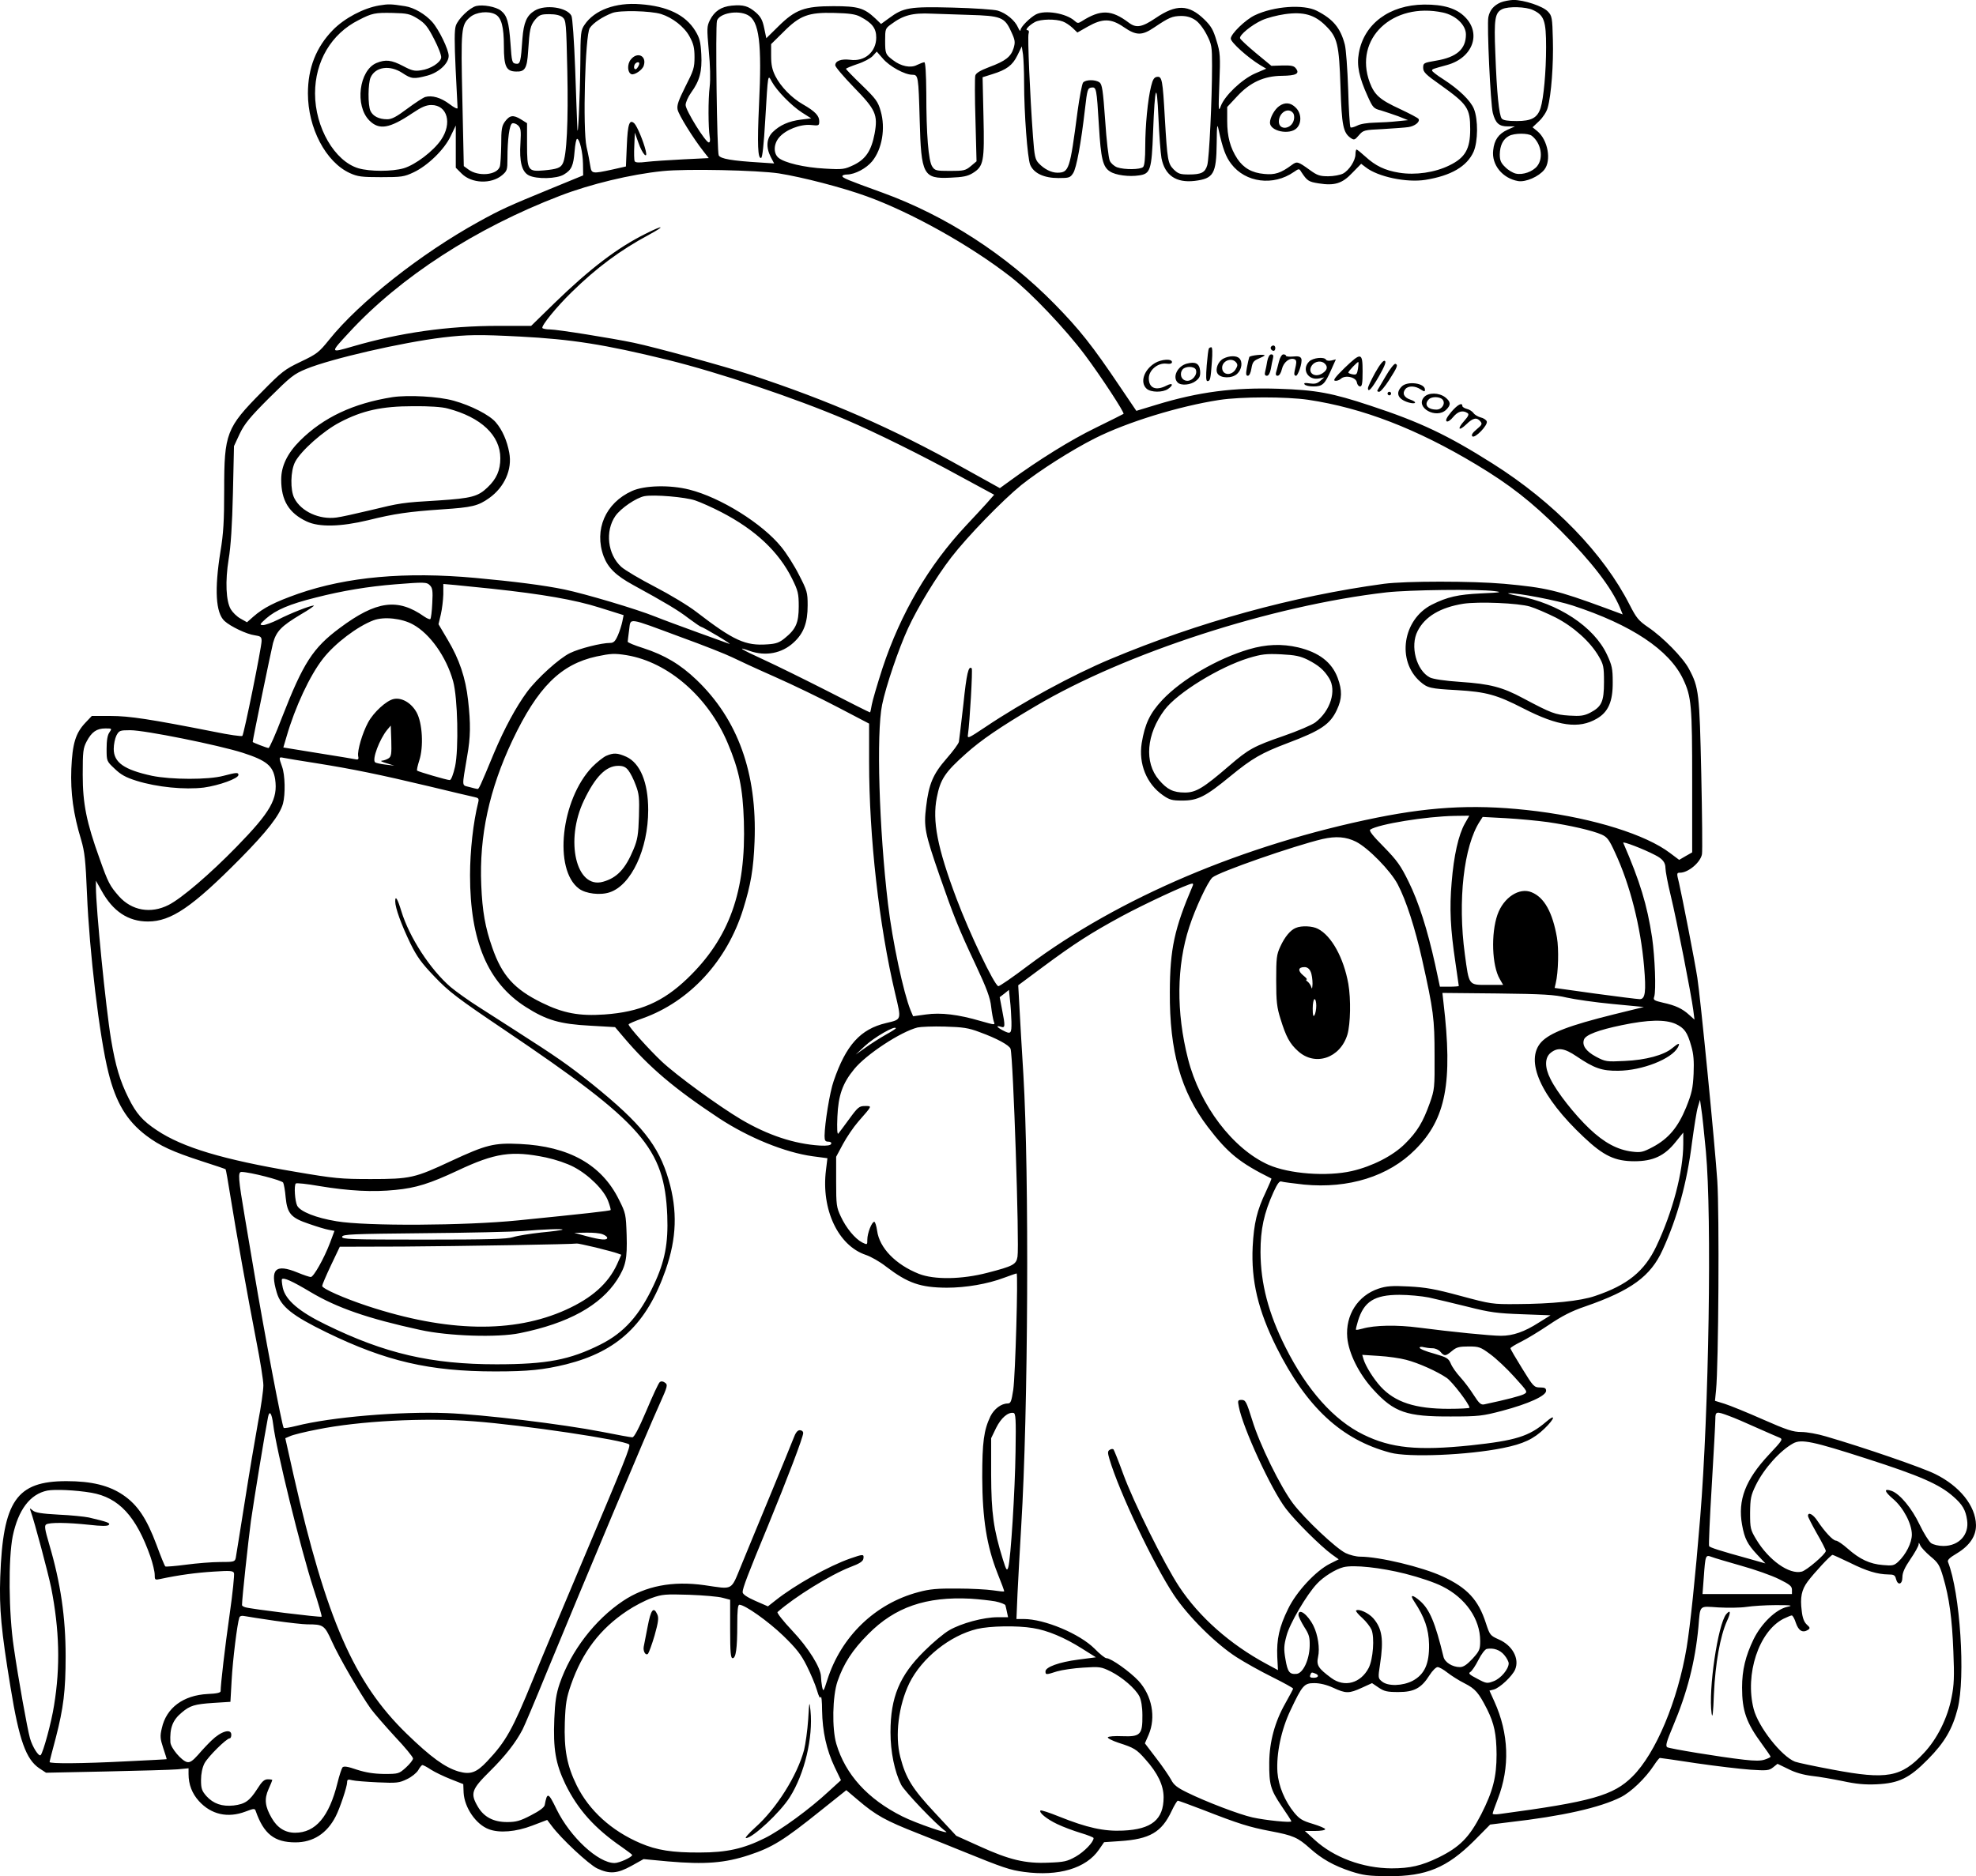 <?xml version="1.0" encoding="UTF-8"?>
<svg xmlns="http://www.w3.org/2000/svg" version="1.0" viewBox="0 0 1109.149 1053.323" preserveAspectRatio="xMidYMid meet">
  <g transform="translate(-140.161,1189.962) scale(0.1,-0.1)" fill="#000000" stroke="none">
    <path d="M9825 11886 c-39 -17 -61 -43 -69 -82 -9 -42 12 -489 25 -539 15 -57 35 -75 83 -75 l41 0 -42 -19 c-50 -23 -74 -57 -80 -115 -10 -82 53 -158 140 -173 43 -7 116 25 147 64 41 52 20 167 -39 216 l-27 22 37 35 c21 20 42 52 48 75 20 70 33 246 29 382 -3 123 -5 134 -28 158 -28 30 -134 65 -194 65 -22 -1 -54 -7 -71 -14z m182 -43 c62 -29 73 -60 73 -208 0 -139 -14 -289 -31 -342 -18 -55 -51 -73 -134 -73 -50 0 -76 4 -84 14 -15 18 -28 144 -36 368 -8 191 -2 226 38 246 35 17 135 14 174 -5z m-7 -706 c52 -41 67 -123 30 -170 -25 -31 -80 -51 -120 -42 -17 4 -44 20 -60 37 -24 23 -30 38 -30 71 1 50 18 85 51 103 30 17 109 17 129 1z M3530 11869 c-88 -15 -194 -71 -259 -137 -95 -97 -141 -214 -141 -357 0 -194 100 -385 235 -447 44 -20 66 -23 175 -23 115 0 130 2 183 27 79 37 173 128 208 203 l29 60 0 -118 0 -119 33 -33 c56 -56 166 -60 227 -9 28 24 30 30 30 93 0 108 11 192 27 198 8 3 22 -2 32 -11 16 -15 18 -28 14 -99 -7 -106 8 -162 47 -182 43 -22 157 -20 197 5 43 26 53 48 60 131 3 38 9 69 14 69 14 0 32 -75 33 -140 l1 -65 -185 -76 c-236 -97 -276 -115 -401 -184 -323 -178 -671 -452 -840 -663 -57 -71 -69 -80 -159 -123 -90 -43 -106 -55 -219 -170 -199 -201 -211 -233 -211 -548 0 -175 -4 -247 -21 -348 -34 -213 -27 -344 23 -390 34 -31 124 -74 169 -80 34 -5 39 -9 39 -32 0 -36 -99 -524 -108 -533 -4 -4 -75 6 -157 23 -360 71 -477 89 -583 89 l-105 0 -36 -38 c-55 -58 -73 -117 -79 -259 -5 -135 11 -253 55 -398 20 -68 25 -114 33 -305 13 -320 70 -803 120 -1001 42 -170 103 -272 214 -356 76 -57 145 -89 311 -143 72 -23 131 -43 133 -45 2 -2 14 -70 27 -152 31 -194 96 -557 145 -810 22 -111 40 -224 40 -251 0 -27 -13 -121 -30 -208 -16 -88 -50 -289 -75 -449 -25 -159 -48 -300 -50 -312 -5 -22 -11 -23 -88 -23 -45 0 -131 -7 -191 -15 -60 -8 -112 -12 -116 -10 -4 2 -26 57 -50 122 -55 147 -106 224 -187 279 -79 54 -178 78 -318 78 -281 0 -357 -110 -372 -539 -6 -176 5 -298 58 -620 48 -296 87 -403 161 -453 l38 -25 337 7 c186 4 366 9 401 12 l62 6 0 -33 c0 -58 20 -109 58 -151 69 -76 162 -97 262 -59 47 18 52 18 57 3 45 -129 105 -176 223 -176 99 0 177 50 226 146 23 44 64 167 64 191 0 16 5 18 28 12 15 -4 80 -9 144 -12 107 -5 121 -3 164 18 26 12 54 35 63 50 9 16 19 29 24 29 4 0 26 -11 48 -26 22 -14 72 -38 110 -53 l71 -28 2 -49 c5 -83 69 -177 141 -204 59 -23 153 -15 244 20 l84 32 25 -33 c53 -72 208 -216 255 -239 70 -33 113 -30 193 14 l68 38 138 -13 c208 -18 319 -9 455 36 130 43 193 82 401 249 l144 115 65 -55 c102 -87 155 -116 338 -188 94 -37 204 -81 245 -98 236 -96 270 -107 350 -118 193 -26 348 20 420 125 l29 42 88 6 c169 11 235 50 291 169 15 32 31 58 35 58 4 0 67 -23 140 -51 202 -79 260 -97 380 -120 127 -24 153 -35 222 -97 66 -59 133 -97 230 -129 69 -22 97 -26 210 -27 213 -1 329 48 481 199 l90 91 105 13 c300 34 512 82 629 141 57 29 137 105 185 178 15 23 30 42 34 42 3 0 96 -13 206 -30 110 -16 246 -32 302 -36 92 -6 104 -5 127 13 l25 20 60 -29 c38 -20 85 -33 133 -39 40 -4 118 -18 173 -29 73 -16 124 -21 190 -18 126 6 184 34 289 141 93 94 137 170 166 283 45 177 14 652 -54 824 -5 11 10 25 49 48 73 44 109 98 108 160 -2 107 -91 218 -229 286 -72 36 -403 150 -613 211 -46 14 -108 25 -138 25 -47 0 -81 11 -215 70 -88 39 -184 78 -215 88 l-55 17 6 60 c14 140 19 993 7 1175 -13 199 -95 1033 -112 1140 -14 92 -87 464 -103 533 -14 55 -13 57 6 57 46 0 115 58 123 104 3 17 1 220 -4 451 -10 453 -13 485 -69 589 -33 63 -146 178 -229 234 -54 37 -66 52 -103 124 -147 290 -426 578 -770 795 -253 160 -407 233 -683 324 -220 73 -307 89 -519 96 -250 8 -447 -17 -686 -90 l-112 -34 -92 136 c-156 232 -227 321 -367 464 -272 277 -611 496 -966 625 -199 72 -225 83 -225 93 0 5 12 9 28 9 43 1 106 34 139 74 56 68 76 186 48 282 -15 53 -26 68 -106 146 -49 47 -89 89 -89 91 0 3 29 15 64 27 35 11 74 32 86 45 l23 25 34 -39 c37 -44 123 -91 165 -91 34 0 35 -6 42 -256 8 -306 20 -329 171 -322 72 3 98 8 127 26 61 38 66 65 60 317 l-5 221 54 17 c81 25 114 50 141 105 l25 51 7 -46 c3 -25 6 -96 6 -157 0 -174 19 -423 34 -461 20 -48 77 -75 159 -75 59 0 66 2 82 27 19 28 45 171 67 363 12 106 15 115 35 118 29 4 30 -2 43 -216 11 -183 22 -230 62 -255 31 -21 108 -31 164 -22 63 9 70 30 78 245 10 262 21 290 30 80 4 -96 12 -199 17 -228 19 -97 82 -140 186 -128 107 13 122 39 124 213 1 103 3 112 11 73 23 -105 40 -151 71 -191 80 -105 236 -125 351 -45 29 20 30 20 42 0 33 -50 41 -55 98 -64 89 -14 132 -1 189 60 l49 50 25 -19 c68 -54 230 -88 336 -71 143 23 233 75 270 158 25 58 26 180 2 240 -19 47 -84 110 -174 168 -34 21 -61 43 -61 47 0 9 1 9 85 32 143 40 193 176 100 269 -48 49 -121 71 -230 70 -194 -2 -337 -108 -366 -272 -13 -70 1 -136 50 -244 28 -62 33 -68 73 -78 23 -7 67 -22 98 -33 l55 -22 -60 -6 c-33 -4 -91 -7 -128 -8 -40 -1 -80 -7 -98 -17 -17 -8 -34 -13 -37 -9 -4 4 -10 100 -13 213 -4 114 -12 227 -19 252 -24 92 -65 142 -157 189 -75 38 -241 26 -348 -25 -53 -25 -135 -105 -135 -131 0 -21 97 -108 167 -150 l32 -19 -63 -27 c-74 -33 -170 -124 -192 -183 -13 -36 -14 -25 -8 127 6 154 5 173 -16 240 -18 61 -30 82 -69 120 -87 84 -157 86 -273 7 -77 -52 -109 -57 -150 -26 -98 74 -158 76 -265 8 -19 -12 -24 -12 -40 3 -47 42 -165 62 -216 36 -34 -18 -87 -71 -87 -88 -1 -9 -7 -2 -14 14 -17 40 -67 81 -114 95 -20 6 -134 14 -253 17 -242 6 -276 1 -358 -60 l-44 -32 -32 31 c-63 59 -97 69 -235 69 -163 0 -214 -19 -310 -114 l-67 -66 -12 57 c-9 44 -19 63 -46 87 -43 37 -70 45 -136 39 -60 -6 -97 -31 -123 -82 -17 -35 -17 -46 -6 -171 8 -82 10 -160 5 -202 -9 -73 -8 -228 0 -280 4 -20 2 -33 -5 -33 -18 0 -130 180 -130 210 0 15 14 46 31 70 48 66 62 119 57 215 -4 71 -9 91 -34 132 -55 89 -156 138 -309 149 -138 11 -257 -33 -312 -115 -22 -32 -23 -44 -24 -220 -2 -189 -14 -447 -17 -356 -1 28 -7 175 -12 328 -6 161 -15 287 -21 298 -25 48 -147 65 -206 29 -45 -27 -62 -67 -69 -157 -9 -132 -12 -145 -37 -141 -21 3 -23 10 -30 113 -9 123 -19 157 -54 185 -28 22 -100 35 -138 26 -37 -9 -102 -72 -115 -111 -8 -25 -8 -90 -1 -242 6 -114 11 -213 11 -220 0 -7 -19 2 -45 22 -49 37 -99 51 -137 40 -12 -4 -58 -34 -101 -66 -60 -45 -86 -59 -112 -59 -46 0 -80 17 -94 47 -15 32 -14 155 1 188 27 60 108 71 178 25 51 -34 64 -35 140 -15 64 17 120 68 120 111 0 35 -54 147 -92 190 -39 44 -102 81 -153 89 -78 12 -91 13 -145 4z m1582 -48 c64 -20 131 -72 160 -126 22 -40 28 -63 28 -116 0 -60 -5 -75 -51 -165 -39 -78 -49 -106 -44 -129 5 -29 87 -161 146 -236 l29 -37 -143 -7 c-78 -4 -171 -10 -205 -14 -46 -6 -65 -4 -68 4 -3 7 -4 45 -2 86 l3 74 21 -59 c21 -61 53 -95 40 -42 -13 54 -48 136 -63 152 -28 27 -38 -1 -43 -124 l-5 -117 -75 -17 c-115 -25 -118 -24 -125 20 -3 20 -12 69 -21 107 -22 100 -8 628 18 667 19 29 72 64 127 85 42 16 213 12 273 -6z m4390 8 c72 -16 128 -70 128 -123 0 -82 -52 -128 -168 -147 -69 -12 -72 -13 -72 -40 0 -24 14 -38 98 -97 151 -108 166 -130 166 -248 0 -111 -28 -160 -117 -203 -81 -40 -190 -56 -282 -41 -80 13 -132 38 -190 91 -23 21 -45 39 -49 39 -3 0 -6 -12 -6 -26 0 -36 -36 -91 -70 -109 -16 -8 -53 -15 -83 -15 -47 0 -62 5 -103 35 -68 49 -72 50 -102 28 -61 -45 -94 -56 -154 -50 -69 6 -116 33 -151 85 -40 61 -57 125 -57 212 l0 79 55 59 c73 79 151 115 252 116 80 1 101 12 79 41 -11 15 -25 18 -76 17 l-62 -2 -86 71 c-48 40 -88 77 -90 84 -4 18 64 74 123 101 28 13 86 28 128 34 106 15 168 -3 230 -65 66 -65 75 -103 83 -345 7 -216 15 -255 57 -285 19 -13 23 -12 46 15 25 29 29 30 136 35 61 4 124 8 142 11 36 5 67 30 57 46 -4 6 -50 30 -103 55 -115 53 -144 79 -171 150 -91 245 128 453 412 392z m-5756 -34 c41 -26 56 -44 92 -114 24 -46 42 -93 40 -105 -4 -28 -60 -64 -113 -71 -36 -6 -52 -2 -101 24 -65 34 -98 38 -149 17 -98 -41 -123 -240 -40 -323 55 -55 113 -45 241 41 52 35 78 46 107 46 90 0 118 -103 54 -196 -43 -63 -143 -139 -209 -159 -66 -19 -190 -19 -255 0 -133 40 -243 229 -243 420 0 180 91 335 245 412 75 39 92 42 191 40 82 -2 96 -5 140 -32z m436 24 c34 -18 48 -70 48 -178 0 -115 13 -142 68 -143 50 -2 62 17 68 113 8 125 12 145 40 179 23 26 32 30 79 30 36 0 60 -6 74 -17 20 -17 21 -30 27 -303 6 -281 -3 -478 -26 -519 -12 -24 -32 -31 -105 -38 -90 -8 -95 -1 -95 147 l0 118 -35 22 c-43 26 -62 23 -89 -13 -18 -25 -21 -43 -21 -130 -1 -56 -4 -112 -8 -123 -16 -48 -121 -57 -176 -16 l-26 19 -8 369 c-9 404 -7 425 44 468 33 28 102 36 141 15z m1417 -4 c64 -33 80 -157 63 -505 -10 -221 -7 -303 12 -297 7 2 15 74 23 213 16 267 14 257 37 215 27 -50 110 -135 169 -173 l52 -33 -58 -7 c-69 -9 -118 -31 -158 -70 -35 -35 -39 -85 -11 -140 l19 -36 -76 5 c-164 10 -224 21 -235 40 -10 18 -19 721 -10 756 13 42 116 62 173 32z m631 -9 c67 -35 90 -65 90 -117 0 -81 -65 -137 -147 -125 -49 6 -83 -6 -83 -31 0 -9 47 -64 104 -123 123 -126 136 -154 117 -260 -18 -95 -49 -143 -116 -176 -53 -25 -61 -27 -163 -21 -115 6 -230 33 -262 62 -28 25 -26 77 5 113 36 43 118 75 177 70 47 -5 48 -4 48 22 0 30 -24 55 -92 94 -63 36 -124 99 -154 158 -18 36 -24 63 -24 114 l0 66 68 67 c93 94 141 112 287 108 83 -2 119 -7 145 -21z m611 10 c179 -5 200 -13 236 -93 23 -49 24 -60 14 -94 -15 -48 -45 -72 -137 -106 -50 -19 -75 -34 -78 -48 -3 -11 -3 -124 1 -250 l6 -231 -32 -27 c-30 -25 -40 -27 -117 -27 -78 0 -85 2 -100 25 -21 32 -33 180 -33 413 -1 113 -5 172 -11 172 -6 0 -24 -7 -41 -15 -35 -19 -90 -8 -135 27 -42 32 -44 36 -44 110 0 64 1 68 33 91 68 51 120 65 227 60 36 -1 131 -4 211 -7z m1270 -29 c20 -13 46 -47 64 -82 28 -55 30 -65 30 -174 0 -190 -16 -524 -27 -559 -12 -41 -33 -52 -103 -52 -49 0 -60 4 -85 28 -33 34 -36 50 -50 288 -12 216 -16 236 -44 232 -16 -2 -24 -15 -33 -52 -19 -75 -33 -223 -33 -339 0 -67 -4 -107 -12 -115 -15 -15 -104 -16 -145 -2 -17 6 -36 23 -42 37 -7 15 -19 117 -26 227 -12 168 -17 203 -32 213 -23 17 -78 16 -92 -1 -6 -8 -20 -81 -31 -162 -43 -329 -48 -343 -113 -344 -34 0 -74 20 -105 53 -20 21 -24 40 -32 148 -18 248 -31 559 -25 579 4 12 2 20 -6 20 -17 0 9 28 42 46 33 17 116 18 156 3 15 -5 40 -22 55 -36 l27 -26 58 33 c83 47 131 47 203 -3 70 -48 102 -48 171 -1 83 56 101 63 150 64 32 0 56 -7 80 -23z m-2337 -861 c132 -21 356 -79 491 -128 252 -91 583 -276 810 -453 113 -88 307 -292 417 -439 87 -116 224 -325 216 -330 -2 -2 -73 -37 -158 -79 -138 -67 -318 -179 -481 -298 l-55 -40 -200 111 c-404 226 -754 379 -1204 527 -145 47 -527 152 -650 178 -124 26 -431 75 -471 75 -21 0 -40 4 -43 8 -7 12 78 117 164 201 142 139 273 236 435 323 96 52 81 56 -20 5 -159 -79 -312 -196 -511 -389 l-131 -128 -184 0 c-284 0 -551 -38 -816 -115 -131 -38 -130 -39 -21 79 286 310 710 585 1182 766 171 66 399 121 577 139 133 14 533 5 653 -13z m-1453 -916 c289 -15 474 -44 829 -131 284 -70 712 -213 1000 -336 164 -70 427 -200 638 -316 l194 -105 -43 -49 c-24 -26 -75 -82 -114 -123 -211 -225 -368 -494 -470 -802 -29 -90 -56 -182 -60 -205 -4 -24 -8 -43 -10 -43 -3 0 -109 53 -237 119 -128 65 -290 145 -360 177 -129 59 -156 77 -78 49 89 -31 180 -14 246 47 57 52 79 111 79 209 0 72 -3 83 -48 170 -26 52 -71 123 -100 158 -106 131 -341 278 -517 322 -107 27 -251 24 -321 -8 -149 -67 -214 -218 -159 -367 25 -65 69 -108 166 -161 179 -98 253 -142 311 -187 35 -26 67 -48 71 -48 4 0 45 -23 92 -51 47 -28 76 -48 65 -44 -11 4 -92 33 -180 65 -88 32 -194 71 -236 88 -104 42 -394 128 -509 152 -116 24 -282 45 -500 65 -394 36 -721 6 -995 -89 -130 -46 -194 -78 -252 -129 l-35 -31 -37 21 c-20 11 -44 35 -54 52 -27 46 -32 157 -12 281 12 69 20 195 24 370 l6 265 32 69 c27 56 56 92 165 201 122 121 139 135 210 164 140 57 535 148 766 176 136 16 203 17 433 5z m4424 -355 c306 -46 609 -163 942 -363 190 -114 311 -209 474 -371 173 -173 287 -321 334 -434 l15 -37 -97 36 c-275 101 -331 114 -568 136 -181 16 -553 16 -675 0 -510 -69 -1042 -216 -1534 -422 -211 -88 -498 -244 -703 -382 -99 -66 -102 -67 -98 -41 10 68 27 364 21 370 -18 18 -29 -29 -47 -203 -12 -104 -23 -198 -25 -209 -2 -11 -33 -53 -69 -94 -76 -87 -100 -143 -115 -271 -14 -113 -7 -148 75 -385 80 -230 107 -298 204 -504 61 -130 81 -184 86 -233 4 -35 11 -72 15 -84 8 -20 8 -20 -73 3 -126 37 -224 49 -308 37 l-72 -10 -14 33 c-40 98 -102 387 -127 598 -50 422 -66 957 -33 1118 21 103 92 313 146 430 55 119 158 288 242 397 90 117 287 320 394 407 103 82 282 196 413 262 181 91 471 180 697 215 123 19 376 19 500 1z m-3441 -565 c30 -10 97 -40 147 -66 191 -99 322 -222 397 -374 33 -67 37 -82 37 -155 0 -92 -16 -128 -78 -178 -30 -25 -49 -32 -98 -35 -123 -9 -189 21 -397 181 -46 36 -151 99 -234 142 -83 43 -168 93 -189 112 -77 70 -92 201 -33 286 31 44 117 102 163 111 55 10 230 -5 285 -24z m-1489 -477 c14 -14 17 -31 13 -100 -2 -45 -7 -86 -11 -89 -3 -3 -18 3 -34 14 -149 105 -269 89 -474 -64 -151 -112 -205 -196 -324 -501 -36 -95 -71 -173 -76 -173 -9 0 -89 31 -89 34 0 13 104 515 114 555 19 67 46 95 156 161 47 27 79 50 73 50 -20 0 -132 -44 -200 -79 -34 -17 -73 -31 -85 -31 -21 1 -19 4 16 36 57 50 133 82 281 119 149 38 294 62 445 74 164 13 177 13 195 -6z m350 -19 c280 -30 465 -62 603 -106 l134 -42 -7 -35 c-4 -20 -15 -55 -25 -78 -15 -34 -24 -43 -44 -43 -49 0 -172 -31 -225 -57 -60 -29 -184 -141 -241 -218 -62 -84 -128 -207 -185 -342 -80 -193 -85 -203 -93 -203 -4 0 -24 5 -46 11 -44 12 -42 -6 -12 174 19 106 20 181 5 313 -14 126 -49 230 -114 339 l-52 88 13 55 c7 30 13 81 14 113 l0 58 68 -6 c37 -4 130 -13 207 -21z m5625 -13 c47 -6 36 -8 -75 -13 -130 -6 -190 -20 -276 -63 -164 -83 -199 -315 -66 -432 41 -36 57 -40 207 -48 165 -10 223 -26 373 -103 195 -100 311 -116 412 -57 64 37 90 96 89 205 0 75 -4 94 -32 154 -73 157 -274 289 -500 330 -42 8 -65 15 -51 15 51 2 274 -41 358 -69 330 -108 542 -249 620 -413 47 -99 51 -147 51 -577 l0 -396 -37 -21 -36 -21 -52 39 c-136 103 -425 193 -745 234 -319 40 -572 30 -900 -36 -746 -151 -1447 -449 -1958 -831 -86 -65 -161 -117 -167 -115 -23 7 -162 298 -235 493 -107 284 -136 435 -110 566 20 103 46 142 164 247 85 76 190 148 390 266 505 299 1326 565 1971 639 126 14 511 19 605 7z m200 -87 c30 -9 95 -37 145 -62 100 -52 193 -135 241 -218 26 -45 29 -57 29 -144 0 -110 -13 -138 -78 -172 -34 -17 -54 -20 -117 -16 -79 5 -100 13 -260 98 -115 62 -186 80 -349 91 -90 6 -155 16 -173 25 -76 39 -113 177 -69 261 41 81 127 132 256 153 86 13 309 4 375 -16z m-6271 -100 c96 -52 188 -182 226 -319 26 -93 32 -381 11 -479 -10 -44 -22 -76 -30 -76 -16 0 -176 47 -183 53 -3 3 3 29 12 57 25 76 18 210 -15 270 -30 54 -84 85 -129 75 -41 -9 -112 -74 -143 -131 -33 -61 -61 -158 -56 -189 4 -16 1 -21 -11 -19 -9 2 -104 18 -212 35 l-197 32 18 61 c48 166 131 344 205 438 67 86 193 181 283 215 59 22 159 11 221 -23z m1506 -72 c127 -46 255 -97 285 -112 30 -15 138 -65 240 -110 102 -45 263 -123 358 -173 l172 -90 0 -216 c0 -421 56 -918 146 -1298 36 -152 38 -146 -50 -167 -145 -34 -226 -124 -295 -326 -22 -62 -50 -238 -51 -307 0 -27 4 -33 21 -33 12 0 19 -5 16 -12 -3 -9 -22 -12 -63 -10 -144 9 -292 58 -443 147 -126 75 -361 246 -445 325 -72 68 -186 195 -186 208 0 4 35 19 78 34 264 94 474 321 565 613 43 138 58 225 64 380 15 385 -94 686 -326 908 -91 87 -179 139 -299 178 -48 15 -87 31 -87 36 0 4 4 34 8 66 10 70 -16 73 292 -41z m-305 -101 c233 -39 458 -235 567 -495 63 -149 84 -252 90 -436 13 -395 -82 -659 -318 -885 -137 -131 -266 -187 -464 -201 -142 -10 -232 7 -352 66 -155 76 -224 153 -278 309 -40 113 -56 205 -62 351 -12 276 45 538 175 813 142 299 271 427 472 471 81 17 101 18 170 7z m-1336 -578 c-10 -7 -27 -13 -38 -14 -12 -1 -1 -7 24 -14 l45 -14 -50 6 c-27 3 -54 9 -58 13 -18 16 25 129 67 181 l21 25 3 -85 c2 -72 0 -88 -14 -98z m-1568 145 c-11 -15 -16 -45 -16 -92 0 -69 0 -70 45 -112 34 -33 62 -49 123 -68 115 -36 270 -51 378 -38 86 12 194 51 194 71 0 15 -11 14 -84 -5 -84 -23 -294 -22 -401 0 -157 34 -215 75 -215 151 0 25 7 59 15 75 15 28 19 30 78 30 82 0 494 -83 632 -127 133 -43 169 -73 181 -148 16 -111 -25 -183 -216 -379 -149 -153 -309 -290 -382 -327 -100 -51 -207 -32 -279 49 -51 58 -61 77 -108 210 -74 205 -95 309 -95 472 0 130 2 149 22 187 28 53 56 73 105 73 37 0 38 0 23 -22z m1159 -173 c207 -33 358 -64 635 -130 124 -30 238 -57 253 -60 25 -5 28 -9 23 -30 -28 -111 -46 -272 -46 -410 0 -367 99 -603 313 -739 116 -74 191 -96 362 -105 l139 -8 50 -59 c141 -166 282 -286 533 -452 167 -110 372 -193 526 -214 l83 -11 -8 -66 c-28 -221 68 -425 224 -477 27 -9 79 -38 114 -66 122 -93 192 -117 340 -118 107 0 230 21 322 56 35 13 67 24 70 24 9 0 -7 -574 -19 -654 -10 -64 -14 -76 -31 -76 -36 0 -76 -30 -97 -72 -37 -78 -46 -144 -46 -343 1 -232 25 -385 86 -539 22 -54 39 -100 37 -101 -2 -2 -30 1 -63 6 -33 5 -123 10 -200 10 -112 1 -156 -3 -218 -20 -243 -64 -435 -250 -512 -494 -21 -66 -22 -67 -29 -37 -3 18 -6 43 -6 55 0 50 -70 163 -162 260 -50 53 -87 100 -82 104 96 85 295 208 407 252 54 20 73 33 75 48 4 26 -1 26 -73 1 -121 -42 -313 -150 -421 -236 l-42 -33 -71 31 c-47 21 -71 37 -71 49 0 22 29 99 143 374 108 263 197 496 197 519 0 9 -8 16 -19 16 -13 0 -24 -14 -36 -47 -10 -27 -68 -167 -128 -313 -60 -146 -134 -323 -163 -395 -62 -150 -43 -139 -209 -115 -178 25 -330 -4 -457 -89 -158 -106 -292 -281 -355 -464 -19 -56 -26 -100 -30 -197 -7 -170 7 -252 62 -367 70 -143 165 -249 318 -354 31 -22 57 -41 57 -44 0 -12 -72 -45 -99 -45 -92 0 -249 146 -325 301 -47 97 -53 99 -67 24 -3 -13 -30 -33 -77 -57 -61 -32 -84 -38 -134 -38 -76 0 -130 28 -164 86 -44 75 -36 97 67 199 88 87 146 162 184 235 10 19 71 163 135 320 215 521 568 1362 635 1509 44 98 46 106 29 118 -11 8 -21 9 -29 3 -7 -5 -40 -77 -75 -160 -44 -103 -69 -150 -79 -150 -9 0 -86 14 -171 31 -221 43 -665 97 -870 105 -265 10 -649 -22 -846 -72 -36 -9 -67 -14 -70 -11 -9 9 -109 534 -169 892 -14 83 -36 213 -49 290 -37 218 -40 255 -19 255 50 -1 227 -47 234 -60 4 -8 11 -45 14 -83 9 -91 30 -115 132 -149 43 -15 92 -30 110 -33 l32 -6 -25 -67 c-33 -87 -92 -192 -108 -192 -7 0 -40 11 -74 25 -124 51 -156 20 -117 -112 23 -79 87 -130 280 -224 333 -162 578 -219 946 -219 187 0 272 9 399 40 290 73 452 227 558 530 62 179 67 332 17 505 -57 195 -153 315 -429 538 -138 110 -194 149 -439 306 -48 31 -136 87 -195 125 -59 37 -131 89 -161 114 -114 98 -232 279 -277 427 -21 69 -34 90 -34 54 0 -37 34 -130 85 -236 37 -75 62 -110 136 -187 80 -84 127 -120 397 -302 772 -521 893 -660 909 -1039 6 -155 -13 -257 -76 -390 -80 -171 -166 -267 -299 -334 -172 -86 -300 -111 -584 -111 -365 0 -625 60 -956 222 -151 73 -228 139 -243 207 -5 24 -7 46 -5 49 11 10 56 -10 160 -72 149 -89 322 -149 616 -213 159 -35 435 -44 560 -18 272 55 452 155 546 300 48 76 57 116 53 251 -4 116 -5 123 -43 198 -97 197 -281 300 -556 313 -146 7 -189 -4 -387 -96 -203 -95 -228 -101 -450 -101 -168 0 -203 3 -425 41 -403 68 -631 136 -776 233 -80 53 -116 94 -159 181 -48 96 -73 179 -98 329 -30 180 -85 737 -85 855 l0 36 31 -55 c64 -117 150 -174 261 -174 130 0 249 81 519 354 149 151 221 243 239 308 14 53 12 160 -5 207 -19 53 -19 56 8 50 12 -3 94 -16 182 -30z m6449 -339 c-36 -64 -62 -181 -74 -329 -13 -149 -7 -263 21 -451 10 -71 19 -131 19 -132 0 -2 -24 -4 -53 -4 l-53 0 -27 126 c-43 194 -92 349 -149 464 -44 90 -64 118 -139 195 -61 61 -85 92 -76 97 48 31 313 74 474 77 l82 1 -25 -44z m466 8 c123 -18 250 -47 302 -70 31 -14 42 -28 76 -103 83 -178 143 -414 162 -638 12 -140 7 -183 -24 -183 -11 0 -124 14 -249 31 l-229 32 6 26 c15 62 18 192 7 257 -25 142 -71 225 -142 254 -69 29 -158 -29 -192 -126 -37 -106 -31 -286 13 -361 l19 -33 -88 0 c-107 0 -103 -5 -127 172 -41 301 -6 608 84 746 l16 25 131 -7 c71 -4 177 -14 235 -22z m-1077 -110 c69 -35 194 -163 234 -239 48 -91 98 -248 137 -422 64 -286 70 -333 70 -538 1 -182 0 -193 -27 -269 -38 -106 -70 -160 -139 -228 -68 -68 -185 -127 -298 -153 -140 -32 -352 -16 -468 35 -200 89 -386 334 -452 595 -67 263 -64 522 7 740 34 105 104 255 130 278 35 31 458 178 618 216 75 17 132 13 188 -15z m1679 -75 c42 -21 58 -42 58 -73 0 -17 13 -87 30 -156 34 -140 115 -556 126 -640 l7 -55 -29 26 c-39 36 -78 54 -147 69 -51 12 -57 15 -50 34 11 35 4 220 -12 332 -28 184 -68 315 -162 532 -4 10 112 -34 179 -69z m-2595 -171 c-104 -243 -128 -356 -129 -598 -2 -333 62 -558 213 -757 113 -148 178 -201 357 -290 2 -1 -12 -34 -31 -75 -50 -104 -67 -176 -74 -308 -9 -191 30 -356 134 -565 169 -337 364 -518 638 -591 103 -28 436 -14 633 26 114 23 172 50 234 110 58 56 64 86 8 37 -96 -82 -171 -105 -422 -132 -299 -31 -448 -16 -603 60 -166 81 -317 250 -438 491 -96 191 -139 357 -140 534 0 128 19 218 73 337 22 48 34 64 45 59 8 -3 65 -10 126 -17 250 -24 475 46 624 196 173 172 212 377 159 826 l-6 54 308 -3 c260 -3 322 -7 389 -23 44 -10 160 -27 257 -36 l177 -17 -167 -41 c-254 -63 -360 -104 -409 -156 -94 -103 -3 -307 239 -534 111 -105 175 -135 284 -135 104 0 169 30 231 108 l43 53 0 -63 c0 -157 -60 -383 -151 -575 -67 -141 -162 -218 -343 -279 -83 -29 -244 -45 -441 -46 -137 -1 -144 0 -315 46 -144 39 -196 48 -291 53 -95 5 -126 2 -169 -12 -117 -39 -187 -149 -176 -275 8 -89 66 -205 147 -293 116 -127 186 -151 434 -150 157 0 179 3 289 32 147 39 246 84 246 112 0 15 -7 19 -34 19 -33 0 -38 5 -100 106 -36 58 -66 109 -66 114 0 4 26 20 58 36 31 15 102 58 157 95 74 50 128 78 205 104 257 89 367 169 434 317 82 179 137 377 165 603 12 88 26 178 33 200 l12 40 7 -50 c5 -27 16 -135 26 -240 34 -368 17 -1454 -32 -2055 -28 -343 -56 -607 -76 -730 -50 -299 -173 -594 -304 -724 -107 -107 -230 -142 -747 -211 -21 -3 -38 -2 -38 2 0 5 13 42 29 83 69 178 62 367 -19 546 l-28 62 24 6 c34 9 104 75 120 112 26 61 -15 136 -91 169 -49 22 -51 25 -73 92 -42 130 -104 198 -243 262 -114 53 -356 111 -463 111 -22 0 -58 9 -81 20 -54 26 -229 191 -295 278 -71 94 -189 334 -230 470 -32 102 -37 112 -59 112 -21 0 -23 -3 -16 -37 22 -118 182 -466 264 -573 53 -70 194 -210 258 -257 l39 -28 -50 -25 c-79 -40 -188 -157 -234 -253 -50 -101 -65 -171 -61 -269 l4 -75 -65 35 c-204 110 -377 263 -490 434 -83 126 -256 474 -314 633 -26 72 -51 133 -54 137 -4 4 -14 3 -21 -2 -12 -7 -13 -15 -2 -52 54 -183 247 -591 363 -765 80 -119 231 -270 350 -347 45 -29 136 -80 201 -112 64 -32 117 -61 117 -65 0 -3 -20 -40 -44 -83 -58 -102 -89 -215 -90 -331 -1 -124 7 -153 69 -245 30 -44 55 -82 55 -86 0 -9 -146 6 -218 22 -73 16 -264 89 -367 140 -55 27 -75 42 -90 72 -11 20 -48 75 -83 120 l-64 84 21 48 c42 98 19 220 -57 303 -49 52 -154 127 -180 127 -8 0 -38 24 -66 53 -84 84 -281 167 -399 167 l-40 0 6 143 c4 78 13 250 21 382 39 636 45 1972 12 2530 -9 138 -18 307 -22 377 l-7 126 136 101 c179 133 271 192 446 287 126 68 370 182 395 183 4 1 6 -5 3 -11z m-1018 -765 c1 -68 -3 -72 -49 -48 -34 18 -40 29 -10 20 24 -8 25 2 6 98 l-13 68 26 20 26 21 6 -59 c4 -32 7 -86 8 -120z m3728 -12 c49 -23 66 -46 88 -125 13 -44 16 -84 13 -155 -4 -82 -10 -109 -42 -189 -46 -112 -99 -175 -187 -222 -55 -29 -67 -32 -116 -26 -82 10 -157 50 -240 129 -83 79 -181 203 -218 278 -34 66 -33 121 1 148 40 32 77 26 145 -20 99 -67 142 -82 233 -81 135 1 301 66 336 132 14 27 4 25 -32 -5 -46 -39 -149 -67 -268 -72 -101 -5 -107 -4 -160 24 -56 30 -80 64 -67 97 10 26 81 53 212 80 148 31 244 33 302 7z m-3907 -46 c97 -35 168 -74 174 -94 15 -49 50 -1098 39 -1167 -7 -44 -25 -53 -168 -90 -145 -38 -300 -40 -386 -6 -130 52 -221 145 -234 242 -4 27 -11 50 -16 50 -14 0 -39 -64 -39 -100 0 -30 0 -30 -29 -16 -40 21 -90 81 -120 146 -24 51 -26 65 -26 195 l0 140 38 71 c21 39 59 95 85 125 81 93 80 89 39 89 -32 0 -40 -6 -88 -72 -29 -40 -57 -77 -62 -83 -6 -6 -8 30 -5 95 5 120 29 188 95 268 67 82 260 209 355 233 18 4 87 7 153 5 101 -3 132 -7 195 -31z m-470 21 c0 -2 -26 -19 -57 -36 -32 -18 -82 -50 -113 -72 l-55 -39 49 46 c54 51 176 121 176 101z m-1963 -725 c55 -12 117 -33 155 -53 84 -44 170 -129 193 -191 10 -26 16 -49 14 -51 -4 -5 -151 -21 -519 -58 -298 -30 -853 -33 -1019 -5 -116 19 -203 54 -221 87 -13 25 -19 114 -8 125 4 4 62 -2 130 -14 169 -28 303 -35 429 -22 116 11 194 36 348 108 212 100 305 114 498 74z m92 -405 c-3 -3 -56 -10 -119 -16 -63 -7 -134 -18 -158 -26 -34 -11 -135 -14 -503 -14 -413 0 -460 2 -457 16 3 14 55 16 458 20 250 2 500 8 555 12 118 10 230 14 224 8z m225 -26 c14 -5 26 -14 26 -20 0 -15 -36 -12 -115 9 l-70 19 67 1 c37 1 78 -3 92 -9z m-39 -74 c55 -14 110 -28 122 -33 l22 -8 -24 -54 c-50 -108 -141 -189 -287 -255 -294 -133 -667 -126 -1113 21 -133 44 -255 98 -255 113 0 6 22 58 49 115 l50 105 353 1 c321 2 966 13 978 17 3 1 50 -9 105 -22z m4677 -281 c40 -9 138 -32 218 -52 126 -32 166 -37 305 -42 l160 -6 -66 -41 c-81 -52 -145 -74 -212 -74 -58 0 -277 22 -462 46 -121 16 -247 14 -316 -6 -18 -5 -34 -8 -36 -6 -2 1 3 23 11 49 33 109 92 147 233 147 50 0 125 -7 165 -15z m21 -285 c15 0 35 -9 44 -20 22 -26 29 -25 65 5 25 21 40 25 93 25 58 0 67 -3 121 -43 33 -24 94 -81 136 -128 76 -84 76 -84 53 -97 -20 -10 -95 -30 -222 -57 -18 -4 -29 5 -59 52 -20 32 -54 77 -76 101 -22 24 -46 58 -53 76 -13 30 -22 35 -94 56 -45 12 -81 27 -81 33 0 5 10 7 23 3 12 -3 34 -6 50 -6z m-148 -65 c70 -18 174 -65 228 -102 31 -22 127 -147 127 -167 0 -3 -53 -6 -117 -6 -188 0 -301 37 -382 125 -40 44 -84 114 -96 154 l-7 24 93 -6 c52 -3 121 -13 154 -22z m-6360 -362 c16 -138 156 -706 226 -921 28 -85 48 -156 46 -159 -5 -5 -399 43 -429 53 -10 3 -18 8 -18 12 0 37 35 358 50 472 18 125 79 498 96 583 8 41 21 24 29 -40z m4167 -153 c-3 -219 -27 -605 -41 -650 -7 -22 -11 -17 -30 44 -53 171 -65 259 -66 476 l0 205 28 58 c28 56 66 89 97 84 13 -2 15 -33 12 -217z m4005 200 c28 -10 98 -40 155 -66 56 -25 114 -50 126 -55 23 -9 21 -13 -57 -96 -132 -141 -176 -255 -151 -394 14 -78 30 -109 86 -169 l45 -48 -88 25 c-171 47 -222 64 -228 72 -3 5 4 159 15 342 11 183 20 350 20 371 0 44 5 45 77 18z m-7047 -30 c280 -21 843 -105 873 -130 10 -9 -23 -90 -268 -670 -108 -256 -231 -548 -272 -650 -114 -280 -152 -348 -257 -459 -60 -64 -94 -76 -161 -57 -76 23 -154 79 -292 213 -294 286 -450 642 -633 1448 l-47 210 28 12 c15 7 83 24 151 37 237 48 601 67 878 46z m7820 -210 c299 -96 408 -144 485 -212 52 -45 70 -76 78 -132 13 -82 -45 -146 -133 -146 -26 0 -56 7 -69 16 -12 9 -41 55 -64 103 -44 93 -111 173 -157 190 -46 16 -43 -2 9 -46 57 -49 104 -139 104 -199 0 -46 -33 -112 -77 -153 -23 -21 -32 -23 -86 -18 -73 6 -129 32 -197 92 -28 25 -58 45 -66 45 -17 0 -64 51 -104 111 -24 37 -53 52 -53 28 0 -7 23 -51 50 -99 28 -48 50 -92 50 -98 0 -17 -107 -109 -135 -116 -70 -18 -185 64 -255 180 -33 55 -35 63 -35 149 1 82 4 98 32 156 46 94 137 195 210 235 46 25 109 12 413 -86z m-9966 -191 c155 -27 252 -132 332 -359 13 -38 24 -84 24 -101 0 -30 1 -31 33 -24 103 22 200 35 297 41 93 6 110 5 115 -8 3 -8 -7 -111 -24 -229 -27 -189 -51 -397 -51 -434 0 -9 -22 -14 -72 -16 -138 -7 -233 -78 -258 -192 -11 -45 -9 -60 8 -112 11 -33 20 -61 19 -62 -1 -1 -102 -6 -224 -12 -253 -13 -433 -14 -433 -4 0 4 16 66 35 137 43 167 55 262 55 458 0 217 -28 410 -92 627 -25 85 -28 105 -17 112 19 12 119 11 240 -2 69 -8 104 -8 111 -1 11 11 -6 17 -112 42 -25 5 -101 13 -170 16 -94 5 -130 11 -144 23 -18 15 -19 15 -12 -4 21 -58 97 -343 115 -430 46 -235 52 -442 16 -660 -15 -97 -61 -264 -75 -279 -10 -11 -46 45 -60 94 -15 53 -66 337 -91 511 -29 194 -31 498 -6 624 31 148 97 236 194 256 43 8 158 3 247 -12z m10323 -357 c44 -36 52 -50 71 -114 35 -118 51 -236 58 -420 6 -141 4 -189 -10 -258 -22 -115 -81 -234 -156 -313 -127 -136 -207 -150 -510 -93 -102 19 -197 39 -213 45 -76 30 -206 195 -232 296 -50 195 29 435 167 506 21 10 42 19 47 19 5 0 16 -19 23 -42 15 -44 38 -58 68 -39 13 9 12 13 -7 30 -15 14 -24 38 -28 76 -10 76 -1 119 33 165 35 47 130 150 140 150 3 0 47 -20 97 -44 94 -47 155 -65 216 -66 31 0 38 -4 43 -25 10 -39 36 -32 36 10 0 25 13 54 45 101 25 36 45 73 46 82 0 13 2 12 9 -4 4 -11 30 -39 57 -62z m-1062 -53 c76 -21 172 -55 212 -75 61 -30 73 -40 73 -60 l0 -24 -251 0 -251 0 7 93 c9 126 10 128 43 116 15 -6 90 -28 167 -50z m-1885 -45 c79 -20 165 -49 208 -71 130 -65 212 -183 212 -306 0 -48 -4 -57 -43 -100 -32 -34 -51 -47 -71 -47 -42 0 -85 27 -92 58 -46 190 -77 265 -131 313 -44 38 -60 37 -33 -3 58 -88 81 -154 83 -240 2 -109 -25 -169 -92 -205 -56 -29 -138 -32 -172 -4 -22 18 -23 20 -11 97 21 139 12 201 -39 259 -27 30 -83 55 -96 42 -2 -3 13 -22 35 -41 22 -20 45 -50 52 -66 18 -44 9 -166 -16 -215 -45 -86 -136 -111 -210 -56 -73 54 -84 71 -74 118 11 48 -1 125 -26 175 -32 64 -84 102 -84 61 0 -9 15 -39 32 -67 28 -43 32 -58 31 -108 -2 -77 -37 -152 -73 -156 -40 -4 -51 10 -63 82 -10 57 -9 77 6 132 17 67 113 231 171 292 37 40 105 82 149 93 57 14 208 -2 347 -37z m-3832 -135 l42 -11 0 -164 c0 -132 3 -164 14 -164 18 0 26 53 26 188 0 80 3 112 12 112 31 0 162 -93 246 -174 74 -72 100 -105 132 -169 22 -44 48 -105 57 -136 11 -38 18 -50 22 -39 3 9 7 -24 7 -75 2 -119 25 -222 70 -317 l36 -75 -69 -63 c-105 -98 -269 -218 -358 -262 -120 -60 -215 -81 -365 -81 -154 -1 -242 13 -333 52 -162 69 -288 183 -358 324 -55 112 -72 201 -67 355 4 107 9 137 35 212 64 183 163 313 315 414 40 27 102 59 138 72 59 21 77 22 210 18 80 -3 164 -10 188 -17z m1530 -20 c29 -6 55 -16 57 -22 2 -7 6 -24 9 -39 l6 -28 -58 0 c-80 0 -205 -34 -272 -73 -30 -17 -93 -70 -140 -117 -139 -137 -190 -259 -190 -456 0 -110 23 -221 60 -295 21 -39 197 -224 250 -261 35 -24 -167 45 -244 84 -194 97 -319 235 -370 407 -25 85 -22 268 7 352 34 98 83 175 172 264 150 152 325 212 575 199 47 -3 109 -10 138 -15z m4445 -31 c-63 -14 -144 -92 -188 -181 -46 -95 -65 -174 -65 -272 0 -130 24 -198 111 -316 27 -37 49 -69 49 -72 0 -3 -14 -10 -32 -16 -22 -8 -56 -8 -117 -1 -141 16 -417 62 -431 70 -11 7 -4 32 32 117 80 189 125 364 143 558 11 127 1 117 113 110 53 -3 124 -2 157 3 33 5 107 10 165 10 89 0 99 -2 63 -10z m-8488 -78 c77 -11 159 -20 181 -20 91 0 97 -4 139 -97 40 -89 159 -294 218 -377 20 -27 81 -97 136 -157 56 -59 101 -114 101 -122 0 -8 -18 -31 -40 -51 -39 -35 -42 -36 -123 -36 -59 1 -102 8 -152 24 -52 18 -73 21 -81 13 -5 -7 -18 -46 -28 -87 -47 -190 -123 -280 -238 -280 -56 0 -100 28 -131 82 -38 65 -43 107 -18 163 12 26 21 49 21 51 0 2 -11 4 -25 4 -20 0 -33 -12 -60 -55 -43 -67 -68 -84 -132 -92 -65 -7 -114 10 -153 53 -26 30 -30 43 -30 90 0 35 7 69 19 93 19 37 124 141 142 141 5 0 9 9 9 20 0 37 -58 20 -111 -32 -19 -18 -53 -54 -75 -80 -32 -36 -47 -45 -63 -41 -31 8 -91 79 -93 111 -4 80 12 124 64 167 46 39 72 47 178 54 l95 6 7 124 c6 110 31 314 43 349 3 9 14 12 32 8 16 -3 91 -15 168 -26z m4255 -41 c82 -13 177 -53 275 -115 l78 -49 -99 -13 c-108 -14 -184 -42 -184 -66 0 -20 3 -20 65 0 28 8 94 18 147 21 92 6 100 5 155 -22 65 -33 137 -95 160 -139 10 -20 17 -59 17 -107 1 -108 -11 -121 -113 -117 -42 2 -78 -1 -81 -6 -3 -5 24 -19 60 -31 87 -28 101 -36 151 -93 69 -77 102 -146 102 -213 0 -125 -67 -180 -228 -187 -107 -5 -202 16 -359 79 -54 22 -101 37 -104 34 -11 -11 36 -49 93 -76 33 -16 92 -38 132 -50 40 -12 73 -25 73 -29 0 -23 -53 -77 -100 -104 -48 -27 -66 -31 -152 -34 -131 -6 -221 16 -386 91 l-133 60 -120 129 c-127 136 -163 194 -194 313 -31 121 -10 289 51 415 70 141 227 267 380 304 71 17 225 20 314 5z m2645 -151 c14 -16 25 -38 25 -47 0 -32 -44 -85 -84 -100 -37 -14 -41 -14 -93 14 -43 22 -51 30 -39 37 9 5 30 36 46 68 16 32 37 60 47 62 37 7 74 -5 98 -34z m-319 -99 c22 -17 64 -44 96 -60 61 -31 79 -52 127 -146 40 -81 52 -138 53 -253 0 -127 -20 -206 -86 -336 -67 -130 -120 -184 -240 -243 -95 -46 -159 -61 -264 -61 -161 1 -323 61 -431 160 l-55 50 57 0 c31 0 57 4 57 10 0 5 -31 18 -70 30 -58 17 -75 28 -104 63 -53 65 -88 150 -94 226 -7 104 21 239 73 348 67 142 77 153 134 153 31 0 69 -9 106 -26 71 -33 89 -33 161 0 l57 26 37 -25 c31 -21 47 -25 111 -25 89 0 129 22 175 95 16 25 36 45 45 45 9 0 34 -14 55 -31z m-742 -5 c24 -9 19 -24 -9 -24 -18 0 -23 4 -19 15 7 17 7 17 28 9z M4942 11565 c-21 -26 -19 -73 4 -82 17 -6 62 24 69 48 18 55 -36 81 -73 34z m48 -22 c0 -5 -4 -15 -10 -23 -11 -18 -25 -7 -17 15 6 15 27 21 27 8z M8582 11304 c-26 -18 -52 -65 -52 -93 0 -48 110 -71 150 -31 29 29 27 84 -5 115 -28 29 -61 32 -93 9z m77 -38 c7 -8 9 -25 5 -40 -13 -53 -84 -60 -84 -9 0 50 52 82 79 49z M3605 9670 c-221 -35 -388 -114 -519 -244 -72 -72 -106 -143 -106 -219 0 -117 43 -188 143 -235 70 -33 191 -30 345 7 149 37 228 48 417 61 166 11 200 19 262 63 86 61 131 161 113 255 -12 67 -39 128 -75 170 -34 41 -139 95 -237 122 -85 24 -254 33 -343 20z m310 -64 c187 -49 295 -151 295 -279 0 -67 -21 -116 -72 -164 -53 -51 -90 -61 -274 -73 -206 -12 -215 -14 -388 -56 -76 -18 -160 -37 -186 -40 -96 -13 -198 34 -236 108 -24 46 -22 154 4 204 32 62 159 175 252 223 126 66 235 90 410 90 90 1 164 -4 195 -13z M8411 8254 c-178 -53 -375 -168 -485 -284 -70 -75 -98 -134 -116 -243 -18 -115 27 -228 119 -292 37 -26 51 -30 109 -30 87 0 130 22 270 137 122 100 174 130 322 186 186 70 238 105 276 187 29 62 30 108 4 179 -33 88 -105 143 -222 171 -91 21 -179 18 -277 -11z m332 -59 c60 -31 90 -56 119 -103 43 -69 8 -183 -77 -248 -20 -15 -100 -49 -178 -76 -168 -58 -197 -74 -306 -168 -144 -124 -186 -150 -248 -150 -66 0 -100 17 -146 71 -84 98 -71 257 32 394 73 96 306 239 471 290 74 22 98 25 183 21 79 -4 107 -10 150 -31z M4804 7656 c-17 -8 -52 -36 -78 -62 -176 -184 -219 -577 -74 -684 38 -28 119 -38 172 -20 121 40 216 243 216 462 0 155 -45 263 -123 299 -50 22 -71 23 -113 5z m125 -82 c11 -14 30 -51 41 -82 19 -49 21 -73 18 -177 -3 -101 -8 -130 -30 -183 -46 -111 -93 -161 -172 -183 -151 -42 -214 232 -107 456 64 134 124 195 193 195 27 0 42 -6 57 -26z M8675 6690 c-30 -12 -62 -50 -87 -105 -21 -45 -23 -65 -23 -190 0 -118 4 -152 24 -215 31 -101 52 -140 99 -182 96 -87 237 -39 277 94 17 60 20 197 5 284 -26 145 -94 270 -171 309 -30 16 -92 19 -124 5z m83 -245 c7 -14 11 -45 11 -68 -1 -23 -3 -33 -6 -22 -3 11 -12 26 -21 33 -9 6 -12 12 -6 12 5 1 -4 11 -20 24 -31 26 -28 46 8 46 15 0 27 -9 34 -25z m32 -192 c0 -21 -5 -45 -10 -53 -7 -11 -10 0 -10 38 0 28 5 52 10 52 6 0 10 -17 10 -37z M5037 2768 c-10 -51 -20 -102 -22 -113 -5 -26 11 -53 24 -40 5 6 22 52 37 103 21 75 24 99 15 118 -21 46 -36 27 -54 -68z M5938 2245 c-4 -60 -15 -137 -23 -170 -38 -143 -155 -330 -276 -437 -35 -32 -58 -58 -50 -58 37 0 192 144 246 230 83 131 131 335 116 485 -6 57 -7 55 -13 -50z M11091 2837 c-47 -58 -101 -425 -82 -557 5 -32 9 -1 13 110 8 171 35 323 73 408 23 49 21 68 -4 39z M8537 9954 c-8 -8 1 -24 14 -24 5 0 9 7 9 15 0 15 -12 20 -23 9z M8187 9943 c-3 -5 -8 -47 -12 -95 -5 -64 -4 -88 4 -88 16 0 18 12 25 108 4 50 3 82 -3 82 -5 0 -12 -3 -14 -7z M8414 9895 c-2 -5 -8 -31 -13 -57 -7 -38 -6 -48 5 -48 8 0 16 16 20 41 6 35 12 43 40 55 19 8 34 16 34 18 0 9 -83 0 -86 -9z M8515 9873 c-3 -21 -9 -48 -12 -60 -4 -16 -1 -23 10 -23 9 0 17 14 22 38 3 20 9 47 12 60 4 15 1 22 -10 22 -9 0 -17 -14 -22 -37z M8580 9868 c-6 -24 -13 -51 -16 -60 -3 -12 0 -18 9 -18 9 0 19 15 24 37 9 39 43 66 70 56 11 -4 13 -14 8 -37 -11 -48 -11 -51 -1 -56 12 -7 40 76 32 96 -5 12 -17 15 -46 12 -22 -2 -40 0 -40 4 0 5 -7 8 -15 8 -8 0 -19 -17 -25 -42z M8270 9887 c-31 -15 -49 -61 -34 -85 17 -27 82 -28 110 -1 26 24 32 67 12 87 -16 16 -56 15 -88 -1z m70 -22 c10 -12 9 -20 -4 -41 -23 -34 -69 -31 -74 5 -6 42 51 68 78 36z M8948 9833 c-51 -50 -65 -69 -53 -71 9 -2 24 3 33 11 25 23 86 9 90 -21 2 -12 10 -22 18 -22 11 0 14 18 14 85 0 107 -8 108 -102 18z m76 -4 c-5 -31 -9 -35 -30 -31 -13 2 -24 7 -24 10 0 8 53 63 56 59 2 -2 1 -19 -2 -38z M8750 9870 c-44 -44 -6 -108 56 -95 l29 6 -23 -20 c-17 -15 -31 -18 -59 -14 -26 4 -34 3 -29 -5 4 -7 26 -12 50 -12 51 0 64 12 100 94 l26 58 -24 -6 c-14 -3 -28 -2 -31 4 -11 18 -74 11 -95 -10z m88 -12 c18 -18 14 -36 -13 -54 -44 -29 -88 4 -59 45 17 23 53 28 72 9z M7884 9861 c-62 -38 -85 -109 -46 -144 24 -21 90 -22 120 -1 32 22 27 37 -8 19 -60 -31 -100 -15 -100 41 0 45 50 87 97 82 22 -3 33 0 33 9 0 20 -60 16 -96 -6z M9120 9806 c-22 -40 -40 -79 -40 -85 0 -28 21 -5 63 68 33 59 41 81 31 85 -8 3 -27 -20 -54 -68z M8063 9858 c-52 -14 -82 -75 -51 -106 19 -19 73 -14 102 9 22 17 26 28 24 57 -4 41 -26 53 -75 40z m51 -34 c11 -28 -21 -66 -52 -62 -30 3 -42 39 -22 64 17 19 66 18 74 -2z M9180 9788 c-24 -40 -45 -76 -47 -80 -2 -5 2 -8 10 -8 8 0 33 30 56 66 47 74 51 85 35 91 -6 2 -31 -29 -54 -69z M9270 9730 c-37 -37 -22 -72 38 -90 42 -12 51 2 10 16 -36 12 -47 36 -28 59 16 20 55 19 85 -1 21 -14 25 -14 25 -2 0 37 -98 50 -130 18z M9190 9690 c0 -5 5 -10 10 -10 6 0 10 5 10 10 0 6 -4 10 -10 10 -5 0 -10 -4 -10 -10z M9395 9670 c-52 -58 69 -126 125 -70 27 27 25 44 -6 69 -35 27 -95 28 -119 1z m104 -14 c18 -21 -3 -56 -34 -56 -51 0 -72 29 -43 58 17 17 63 15 77 -2z M9547 9586 c-25 -30 -33 -47 -25 -52 6 -4 22 6 37 25 26 31 53 39 79 22 11 -6 7 -17 -18 -45 -41 -46 -31 -60 13 -18 37 36 58 40 78 16 12 -14 9 -20 -21 -45 -23 -19 -31 -32 -24 -39 14 -14 89 63 81 84 -3 8 -19 19 -34 22 -15 4 -34 15 -40 24 -7 10 -24 21 -38 24 -14 4 -25 11 -25 16 0 23 -28 7 -63 -34z"></path>
  </g>
</svg>
